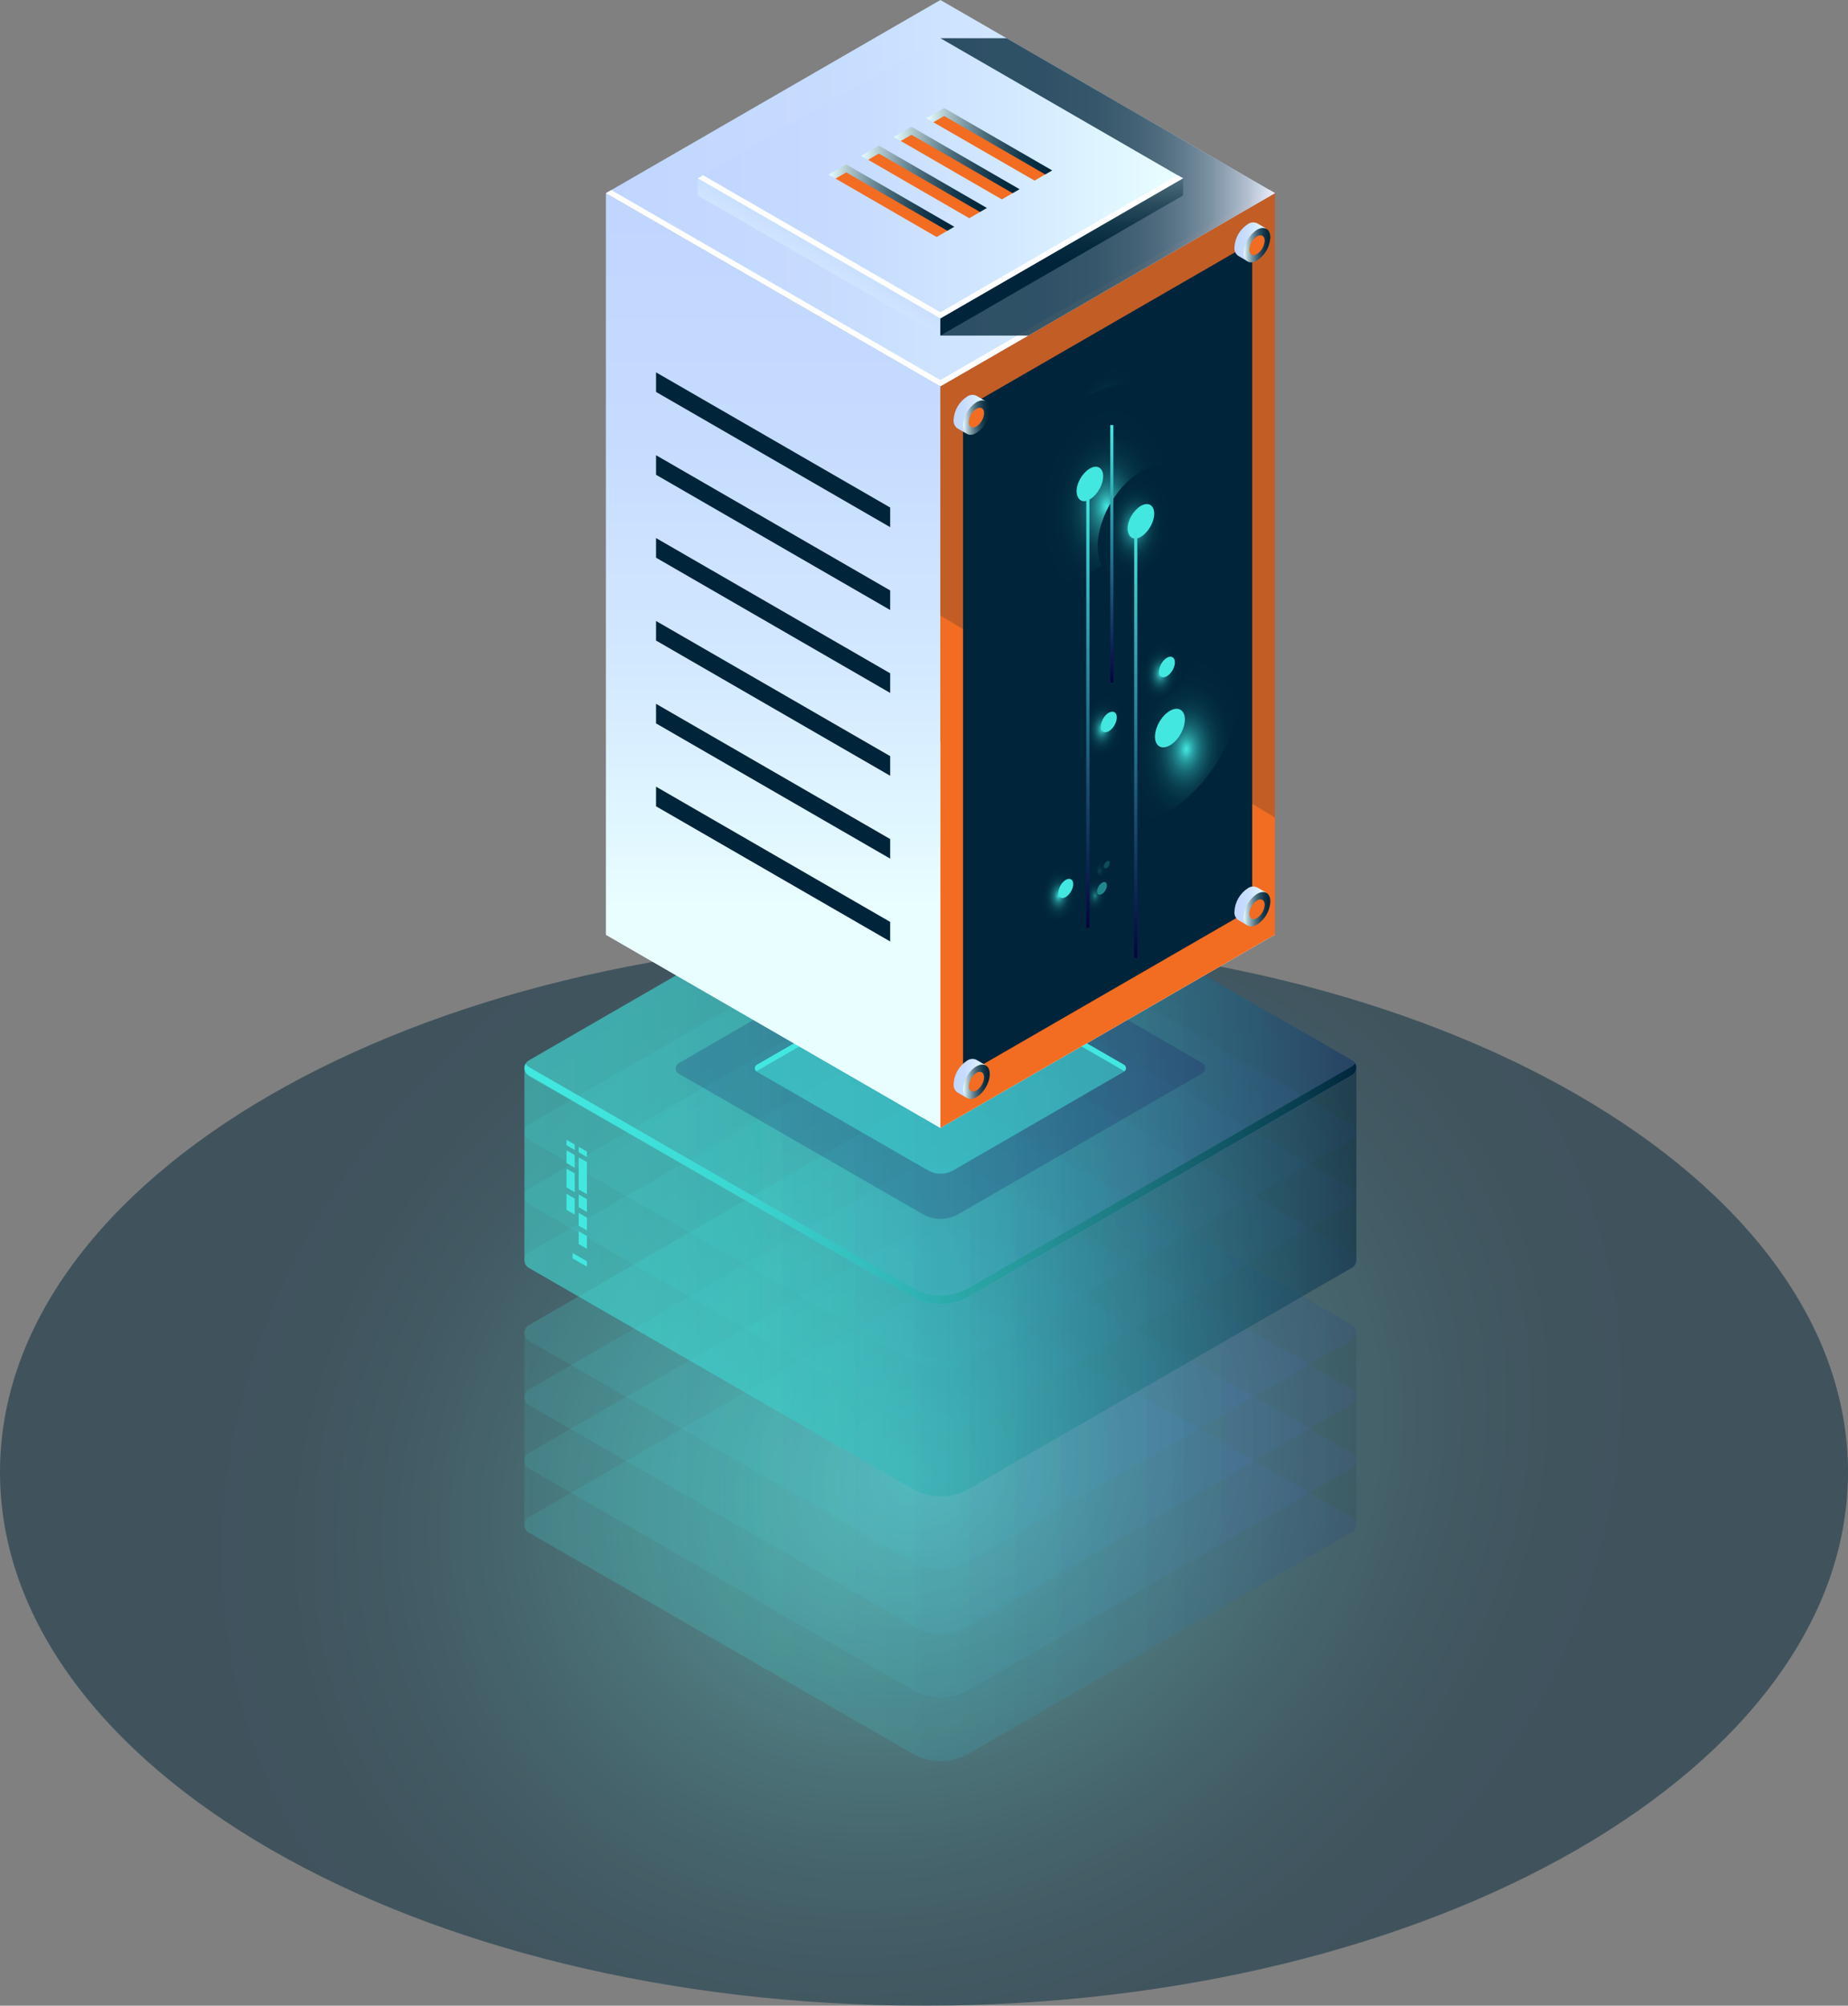 <svg xmlns="http://www.w3.org/2000/svg" width="588" height="638" viewBox="0 0 588 638" fill="none"><rect x="0" y="0" width="588" height="638" fill="#808080" stroke="none"/><g clip-path="url(#clip0_558_14662)"><path style="mix-blend-mode:lighten" opacity="0.5" d="M294 638C131.628 638 0 562.012 0 468.275C0 374.538 131.628 298.549 294 298.549C456.372 298.549 588 374.538 588 468.275C588 562.012 456.372 638 294 638Z" fill="url(#paint0_radial_558_14662)"></path><g opacity="0.11"><path d="M288.992 412.917C292.078 411.145 295.575 410.212 299.133 410.212C302.692 410.212 306.189 411.145 309.274 412.917L430.146 482.537C430.581 482.784 430.944 483.143 431.195 483.576C431.447 484.009 431.58 484.502 431.58 485.003C431.58 485.504 431.447 485.996 431.195 486.429C430.944 486.862 430.581 487.221 430.146 487.469L308.265 557.831C305.544 559.402 302.457 560.229 299.314 560.229C296.172 560.229 293.085 559.402 290.364 557.831L168.292 487.545C167.857 487.294 167.496 486.934 167.244 486.499C166.993 486.064 166.861 485.571 166.861 485.069C166.861 484.567 166.993 484.074 167.244 483.639C167.496 483.205 167.857 482.844 168.292 482.594L288.992 412.917Z" fill="url(#paint1_linear_558_14662)"></path></g><g opacity="0.11"><path d="M288.991 392.561C292.075 390.783 295.572 389.847 299.132 389.847C302.692 389.847 306.189 390.783 309.273 392.561L430.145 462.161C430.58 462.412 430.941 462.772 431.193 463.207C431.444 463.641 431.576 464.135 431.576 464.637C431.576 465.139 431.444 465.632 431.193 466.066C430.941 466.501 430.58 466.862 430.145 467.112L308.264 537.569C305.542 539.14 302.455 539.967 299.313 539.967C296.171 539.967 293.084 539.14 290.362 537.569L168.291 467.112C167.855 466.864 167.493 466.506 167.241 466.072C166.989 465.639 166.857 465.147 166.857 464.646C166.857 464.145 166.989 463.653 167.241 463.22C167.493 462.787 167.855 462.428 168.291 462.18L288.991 392.561Z" fill="url(#paint2_linear_558_14662)"></path></g><g opacity="0.11"><path d="M288.991 372.204C292.074 370.422 295.572 369.484 299.132 369.484C302.693 369.484 306.19 370.422 309.273 372.204L430.145 441.824C430.58 442.074 430.941 442.435 431.193 442.869C431.444 443.304 431.576 443.797 431.576 444.299C431.576 444.801 431.444 445.294 431.193 445.729C430.941 446.164 430.58 446.524 430.145 446.775L308.264 517.232C305.542 518.803 302.455 519.63 299.313 519.63C296.171 519.63 293.084 518.803 290.362 517.232L168.291 446.927C167.855 446.679 167.493 446.321 167.241 445.887C166.989 445.454 166.857 444.962 166.857 444.461C166.857 443.96 166.989 443.468 167.241 443.035C167.493 442.602 167.855 442.243 168.291 441.995L288.991 372.204Z" fill="url(#paint3_linear_558_14662)"></path></g><g opacity="0.11"><path d="M288.992 351.829C292.076 350.051 295.574 349.115 299.133 349.115C302.693 349.115 306.19 350.051 309.274 351.829L430.146 421.411C430.581 421.658 430.944 422.017 431.195 422.45C431.447 422.883 431.58 423.376 431.58 423.877C431.58 424.378 431.447 424.87 431.195 425.303C430.944 425.736 430.581 426.095 430.146 426.343L308.265 496.8C305.541 498.364 302.455 499.186 299.314 499.186C296.173 499.186 293.087 498.364 290.364 496.8L168.292 426.495C167.857 426.244 167.496 425.884 167.244 425.449C166.993 425.015 166.861 424.521 166.861 424.019C166.861 423.517 166.993 423.024 167.244 422.59C167.496 422.155 167.857 421.794 168.292 421.544L288.992 351.829Z" fill="url(#paint4_linear_558_14662)"></path></g><path opacity="0.11" d="M168.292 421.506L288.992 351.829C292.076 350.051 295.573 349.115 299.133 349.115C302.693 349.115 306.19 350.051 309.274 351.829L430.146 421.411C430.583 421.658 430.946 422.019 431.197 422.454C431.448 422.889 431.578 423.384 431.574 423.886V484.955C431.578 485.458 431.448 485.952 431.197 486.388C430.946 486.823 430.583 487.183 430.146 487.431L308.265 557.793C305.543 559.364 302.456 560.191 299.314 560.191C296.172 560.191 293.085 559.364 290.363 557.793L168.292 487.507C167.857 487.256 167.497 486.895 167.246 486.461C166.995 486.026 166.863 485.533 166.864 485.032V423.981C166.863 423.48 166.995 422.987 167.246 422.552C167.497 422.117 167.857 421.757 168.292 421.506Z" fill="url(#paint5_linear_558_14662)"></path><g opacity="0.11"><path d="M288.991 328.693C292.074 326.911 295.572 325.973 299.132 325.973C302.693 325.973 306.19 326.911 309.273 328.693L430.145 398.312C430.58 398.563 430.941 398.923 431.193 399.358C431.444 399.792 431.576 400.286 431.576 400.788C431.576 401.29 431.444 401.783 431.193 402.217C430.941 402.652 430.58 403.013 430.145 403.263L308.264 473.625C305.542 475.196 302.455 476.023 299.313 476.023C296.171 476.023 293.084 475.196 290.362 473.625L168.291 403.32C167.855 403.072 167.493 402.714 167.241 402.281C166.989 401.847 166.857 401.355 166.857 400.854C166.857 400.353 166.989 399.861 167.241 399.428C167.493 398.995 167.855 398.636 168.291 398.388L288.991 328.693Z" fill="url(#paint6_linear_558_14662)"></path></g><g opacity="0.11"><path d="M288.991 308.317C292.075 306.539 295.572 305.603 299.132 305.603C302.692 305.603 306.189 306.539 309.273 308.317L430.145 377.936C430.58 378.186 430.941 378.547 431.193 378.982C431.444 379.416 431.576 379.91 431.576 380.412C431.576 380.914 431.444 381.407 431.193 381.841C430.941 382.276 430.58 382.637 430.145 382.887L308.264 453.344C305.542 454.915 302.455 455.743 299.313 455.743C296.171 455.743 293.084 454.915 290.362 453.344L168.291 383.039C167.856 382.789 167.494 382.428 167.243 381.994C166.992 381.559 166.859 381.066 166.859 380.564C166.859 380.062 166.992 379.569 167.243 379.134C167.494 378.7 167.856 378.339 168.291 378.088L288.991 308.317Z" fill="url(#paint7_linear_558_14662)"></path></g><g opacity="0.11"><path d="M288.992 287.96C292.076 286.182 295.574 285.246 299.133 285.246C302.693 285.246 306.19 286.182 309.274 287.96L430.146 357.58C430.581 357.827 430.944 358.186 431.195 358.619C431.447 359.052 431.58 359.545 431.58 360.046C431.58 360.547 431.447 361.039 431.195 361.472C430.944 361.905 430.581 362.264 430.146 362.512L308.265 432.874C305.544 434.445 302.457 435.272 299.314 435.272C296.172 435.272 293.085 434.445 290.364 432.874L168.292 362.588C167.857 362.337 167.496 361.977 167.244 361.542C166.993 361.107 166.861 360.614 166.861 360.112C166.861 359.61 166.993 359.117 167.244 358.682C167.496 358.248 167.857 357.887 168.292 357.637L288.992 287.96Z" fill="url(#paint8_linear_558_14662)"></path></g><g opacity="0.11"><path d="M288.991 267.605C292.077 265.832 295.573 264.899 299.132 264.899C302.691 264.899 306.187 265.832 309.273 267.605L430.145 337.224C430.58 337.475 430.941 337.835 431.193 338.27C431.444 338.704 431.576 339.198 431.576 339.7C431.576 340.202 431.444 340.695 431.193 341.129C430.941 341.564 430.58 341.925 430.145 342.175L308.264 412.632C305.542 414.204 302.455 415.031 299.313 415.031C296.171 415.031 293.084 414.204 290.362 412.632L168.291 342.347C167.856 342.096 167.494 341.735 167.243 341.301C166.992 340.866 166.859 340.373 166.859 339.871C166.859 339.369 166.992 338.876 167.243 338.441C167.494 338.007 167.856 337.646 168.291 337.396L288.991 267.605Z" fill="url(#paint9_linear_558_14662)"></path></g><path opacity="0.5" d="M168.292 337.281L288.992 267.605C292.078 265.832 295.575 264.899 299.133 264.899C302.692 264.899 306.188 265.832 309.274 267.605L430.146 337.224C430.58 337.475 430.941 337.836 431.192 338.27C431.443 338.705 431.574 339.198 431.574 339.7V400.788C431.578 401.29 431.448 401.785 431.197 402.22C430.946 402.655 430.583 403.016 430.146 403.263L308.265 473.626C305.543 475.197 302.456 476.024 299.314 476.024C296.172 476.024 293.085 475.197 290.363 473.626L168.292 403.321C167.858 403.074 167.497 402.717 167.246 402.286C166.995 401.854 166.863 401.363 166.864 400.864V339.757C166.859 339.254 166.99 338.76 167.241 338.325C167.492 337.889 167.855 337.529 168.292 337.281Z" fill="url(#paint10_linear_558_14662)"></path><g opacity="0.11"><path d="M288.991 267.605C292.077 265.832 295.573 264.899 299.132 264.899C302.691 264.899 306.187 265.832 309.273 267.605L430.145 337.224C430.58 337.475 430.941 337.835 431.193 338.27C431.444 338.704 431.576 339.198 431.576 339.7C431.576 340.202 431.444 340.695 431.193 341.129C430.941 341.564 430.58 341.925 430.145 342.175L308.264 412.632C305.542 414.204 302.455 415.031 299.313 415.031C296.171 415.031 293.084 414.204 290.362 412.632L168.291 342.347C167.856 342.096 167.494 341.735 167.243 341.301C166.992 340.866 166.859 340.373 166.859 339.871C166.859 339.369 166.992 338.876 167.243 338.441C167.494 338.007 167.856 337.646 168.291 337.396L288.991 267.605Z" fill="url(#paint11_linear_558_14662)"></path></g><g opacity="0.2"><path d="M292.706 293.825C294.669 292.694 296.896 292.099 299.162 292.099C301.428 292.099 303.654 292.694 305.618 293.825L382.65 338.194C382.906 338.369 383.115 338.604 383.259 338.877C383.403 339.151 383.479 339.456 383.479 339.765C383.479 340.075 383.403 340.38 383.259 340.653C383.115 340.927 382.906 341.162 382.65 341.336L304.989 386.182C303.252 387.184 301.282 387.712 299.276 387.712C297.27 387.712 295.3 387.184 293.563 386.182L215.788 341.432C215.532 341.257 215.323 341.022 215.179 340.749C215.035 340.475 214.959 340.17 214.959 339.861C214.959 339.551 215.035 339.246 215.179 338.973C215.323 338.699 215.532 338.464 215.788 338.29L292.706 293.825Z" fill="#160A5B"></path></g><g opacity="0.5"><path d="M294.876 307.517C296.184 306.76 297.669 306.361 299.18 306.361C300.691 306.361 302.176 306.76 303.484 307.517L357.626 338.709C357.82 338.818 357.982 338.977 358.094 339.17C358.206 339.362 358.266 339.581 358.266 339.804C358.266 340.027 358.206 340.246 358.094 340.438C357.982 340.63 357.82 340.789 357.626 340.899L303.274 372.3C302.059 373.002 300.679 373.372 299.275 373.372C297.871 373.372 296.492 373.002 295.276 372.3L240.829 340.937C240.636 340.825 240.475 340.664 240.363 340.47C240.251 340.276 240.192 340.056 240.192 339.832C240.192 339.609 240.251 339.389 240.363 339.195C240.475 339.001 240.636 338.84 240.829 338.728L294.876 307.517Z" fill="#42E8E0"></path></g><path d="M357.625 340.651L303.483 309.459C302.174 308.706 300.69 308.309 299.179 308.309C297.669 308.309 296.185 308.706 294.875 309.459L240.81 340.67C240.81 340.67 240.81 340.67 240.676 340.784C240.514 340.658 240.385 340.495 240.301 340.308C240.217 340.121 240.18 339.916 240.193 339.711C240.206 339.506 240.269 339.308 240.377 339.133C240.484 338.958 240.633 338.813 240.81 338.709L294.875 307.498C296.183 306.741 297.668 306.342 299.179 306.342C300.691 306.342 302.175 306.741 303.483 307.498L357.625 338.69C357.802 338.794 357.95 338.939 358.058 339.114C358.165 339.289 358.228 339.487 358.242 339.692C358.255 339.897 358.218 340.102 358.133 340.289C358.049 340.476 357.92 340.639 357.758 340.765C357.758 340.765 357.682 340.689 357.625 340.651Z" fill="#42E8E0"></path><path d="M168.29 339.414L290.362 409.699C293.083 411.27 296.17 412.098 299.312 412.098C302.455 412.098 305.542 411.27 308.263 409.699L430.144 339.242C430.587 338.993 430.95 338.623 431.192 338.176C431.546 338.822 431.635 339.581 431.439 340.292C431.244 341.003 430.779 341.61 430.144 341.984L308.263 412.442C305.542 414.013 302.455 414.84 299.312 414.84C296.17 414.84 293.083 414.013 290.362 412.442L168.29 342.156C167.659 341.778 167.197 341.172 166.998 340.464C166.8 339.755 166.881 338.998 167.224 338.347C167.477 338.792 167.846 339.16 168.29 339.414Z" fill="url(#paint12_linear_558_14662)"></path><path d="M184.135 366.549L186.744 368.053V366.32L184.135 364.797V366.549Z" fill="#42E8E0"></path><path d="M184.135 378.355L186.744 379.879V369.653L184.135 368.148V378.355Z" fill="#42E8E0"></path><path d="M184.135 384.011L186.744 385.515V381.459L184.135 379.955V384.011Z" fill="#42E8E0"></path><path d="M184.135 389.876L186.744 391.38V387.324L184.135 385.801V389.876Z" fill="#42E8E0"></path><path d="M180.25 369.957L182.859 371.462V367.406L180.25 365.901V369.957Z" fill="#42E8E0"></path><path d="M180.25 377.708L182.859 379.213V373.252L180.25 371.748V377.708Z" fill="#42E8E0"></path><path d="M180.25 384.849L182.859 386.353V381.249L180.25 379.745V384.849Z" fill="#42E8E0"></path><path d="M184.135 395.722L186.744 397.226V393.17L184.135 391.666V395.722Z" fill="#42E8E0"></path><path d="M180.25 364.302L182.859 365.807V364.074L180.25 362.569V364.302Z" fill="#42E8E0"></path><path d="M182.193 400.292L186.744 402.901V401.206L182.193 398.578V400.292Z" fill="#42E8E0"></path><path d="M299.218 122.9L405.654 61.45L299.218 0L192.781 61.45L299.218 122.9Z" fill="url(#paint13_linear_558_14662)"></path><path d="M299.218 358.78L405.654 297.311L299.218 235.88L192.781 297.33L299.218 358.78Z" fill="white"></path><path d="M192.782 61.45V297.33L299.219 358.78V122.9L192.782 61.45Z" fill="url(#paint14_linear_558_14662)"></path><path d="M405.654 61.45V297.311L299.218 358.78V122.9L405.654 61.45Z" fill="#F26C21"></path><path d="M398.438 77.103V289.104L306.417 342.232V130.213L398.438 77.103Z" fill="#00253A"></path><path d="M208.74 118.444V124.671L283.24 167.688V161.442L208.74 118.444Z" fill="#00253A"></path><path d="M208.74 144.799V151.026L283.24 194.043V187.816L208.74 144.799Z" fill="#00253A"></path><path d="M208.74 171.154V177.4L283.24 220.417V214.171L208.74 171.154Z" fill="#00253A"></path><path d="M208.74 197.528V203.755L283.24 246.772V240.526L208.74 197.528Z" fill="#00253A"></path><path d="M208.74 223.883V230.11L283.24 273.127V266.9L208.74 223.883Z" fill="#00253A"></path><path d="M208.74 250.237V256.483L283.24 299.481V293.254L208.74 250.237Z" fill="#00253A"></path><path d="M299.218 120.9L403.921 60.44L405.654 61.45L299.218 122.9L192.781 61.45L194.514 60.459L299.218 120.9Z" fill="white"></path><path opacity="0.78" d="M299.218 106.753H327.193L405.654 61.45L320.261 12.149H299.218V106.753Z" fill="url(#paint15_linear_558_14662)"></path><path d="M299.218 101.325L376.441 56.747L299.218 12.149L221.995 56.747L299.218 101.325Z" fill="url(#paint16_linear_558_14662)"></path><path d="M299.218 99.326L374.708 55.737L376.441 56.747L299.218 101.325L221.995 56.747L223.709 55.737L299.218 99.326Z" fill="white"></path><path d="M221.996 56.747V62.174L299.219 106.753V101.326L221.996 56.747Z" fill="url(#paint17_linear_558_14662)"></path><path d="M376.441 56.747V62.155L299.218 106.753V101.326L376.441 56.747Z" fill="url(#paint18_linear_558_14662)"></path><path d="M329.173 57.451L332.582 55.471L332.315 53.871L300.569 35.419L296.17 37.514L296.989 38.885L329.173 57.451Z" fill="#F26C21"></path><path d="M300.419 36.905L296.991 38.885L294.782 37.609L300.419 34.372L334.793 54.214L332.584 55.49L300.419 36.905Z" fill="url(#paint19_linear_558_14662)"></path><path d="M318.775 63.43L322.203 61.45L321.917 59.85L290.19 41.379L285.791 43.493L286.61 44.845L318.775 63.43Z" fill="#F26C21"></path><path d="M290.021 42.884L286.612 44.845L284.403 43.588L290.021 40.332L324.414 60.193L322.205 61.45L290.021 42.884Z" fill="url(#paint20_linear_558_14662)"></path><path d="M308.396 69.41L311.824 67.429L311.539 65.83L279.811 47.358L275.412 49.472L276.231 50.824L308.396 69.41Z" fill="#F26C21"></path><path d="M279.641 48.863L276.232 50.825L274.023 49.549L279.641 46.312L314.016 66.154L311.826 67.43L279.641 48.863Z" fill="url(#paint21_linear_558_14662)"></path><path d="M298.017 75.389L301.445 73.409L301.16 71.809L269.432 53.338L265.033 55.433L265.852 56.804L298.017 75.389Z" fill="#F26C21"></path><path d="M269.262 54.843L265.854 56.804L263.644 55.528L269.262 52.291L303.637 72.133L301.447 73.409L269.262 54.843Z" fill="url(#paint22_linear_558_14662)"></path><g opacity="0.2"><path d="M405.654 260.044L299.218 195.776V122.9L405.654 61.45V260.044Z" fill="#00253A"></path></g><path d="M303.426 133.507C303.507 132.037 303.933 130.607 304.671 129.333C305.409 128.059 306.438 126.977 307.673 126.176C308.101 125.86 308.608 125.666 309.138 125.616C309.668 125.565 310.202 125.66 310.682 125.89L313.672 127.642H311.767C311.797 127.946 311.797 128.252 311.767 128.556C311.689 130.025 311.265 131.454 310.531 132.728C309.796 134.002 308.771 135.084 307.54 135.888C307.251 136.059 306.944 136.2 306.626 136.307L307.483 137.925L304.55 136.211C304.146 135.895 303.831 135.48 303.634 135.006C303.438 134.533 303.366 134.017 303.426 133.507Z" fill="url(#paint23_linear_558_14662)"></path><path d="M306.455 135.278C306.455 137.982 308.36 139.087 310.683 137.716C311.918 136.914 312.946 135.833 313.684 134.559C314.422 133.285 314.849 131.855 314.93 130.384C314.93 127.68 313.025 126.576 310.683 127.947C309.45 128.749 308.425 129.832 307.69 131.106C306.955 132.38 306.532 133.81 306.455 135.278Z" fill="url(#paint24_linear_558_14662)"></path><path d="M308.244 134.23C308.244 135.792 309.349 136.42 310.682 135.639C311.39 135.179 311.98 134.558 312.404 133.827C312.828 133.096 313.073 132.275 313.119 131.431C313.119 129.87 312.034 129.241 310.682 130.022C309.974 130.483 309.384 131.104 308.961 131.835C308.538 132.566 308.292 133.387 308.244 134.23Z" fill="#F26C21"></path><path d="M392.782 78.646C392.859 77.177 393.282 75.748 394.017 74.474C394.751 73.199 395.777 72.117 397.009 71.315C397.438 70.998 397.944 70.805 398.474 70.754C399.004 70.704 399.538 70.799 400.018 71.029L403.027 72.781H401.123C401.153 73.085 401.153 73.391 401.123 73.695C401.042 75.165 400.616 76.595 399.878 77.869C399.14 79.143 398.111 80.225 396.876 81.026C396.596 81.201 396.295 81.341 395.981 81.445L396.838 83.064L393.905 81.331C393.502 81.019 393.186 80.607 392.99 80.137C392.793 79.666 392.721 79.153 392.782 78.646Z" fill="url(#paint25_linear_558_14662)"></path><path d="M395.713 80.436C395.713 83.121 397.617 84.244 399.96 82.873C401.192 82.071 402.218 80.988 402.953 79.714C403.687 78.44 404.11 77.01 404.188 75.542C404.187 72.838 402.283 71.733 399.96 73.085C398.724 73.891 397.696 74.976 396.958 76.253C396.22 77.53 395.794 78.963 395.713 80.436Z" fill="url(#paint26_linear_558_14662)"></path><path d="M397.523 79.388C397.523 80.95 398.609 81.578 399.961 80.797C400.669 80.332 401.258 79.707 401.682 78.973C402.105 78.239 402.35 77.416 402.398 76.57C402.398 75.027 401.294 74.399 399.961 75.18C399.251 75.639 398.66 76.259 398.236 76.991C397.813 77.722 397.568 78.544 397.523 79.388Z" fill="#F26C21"></path><path d="M303.426 344.746C303.507 343.276 303.933 341.845 304.671 340.571C305.409 339.297 306.438 338.216 307.673 337.414C308.101 337.098 308.608 336.904 309.138 336.854C309.668 336.804 310.202 336.899 310.682 337.129L313.672 338.88H311.767C311.797 339.184 311.797 339.491 311.767 339.795C311.679 341.263 311.251 342.691 310.517 343.966C309.783 345.242 308.764 346.33 307.54 347.145C307.246 347.303 306.941 347.437 306.626 347.545L307.483 349.163L304.55 347.45C304.148 347.132 303.833 346.717 303.637 346.244C303.44 345.77 303.368 345.255 303.426 344.746Z" fill="url(#paint27_linear_558_14662)"></path><path d="M307.698 349.267C306.04 348.31 306.035 345.216 307.686 342.356C309.338 339.496 312.02 337.954 313.678 338.911C315.336 339.868 315.341 342.962 313.69 345.822C312.039 348.682 309.356 350.224 307.698 349.267Z" fill="url(#paint28_linear_558_14662)"></path><path d="M308.244 345.47C308.244 347.031 309.349 347.659 310.682 346.879C311.39 346.418 311.98 345.797 312.404 345.066C312.828 344.335 313.073 343.514 313.119 342.67C313.119 341.109 312.034 340.48 310.682 341.261C309.976 341.725 309.388 342.346 308.965 343.077C308.542 343.808 308.295 344.627 308.244 345.47Z" fill="#F26C21"></path><path d="M392.782 289.903C392.859 288.434 393.282 287.004 394.017 285.73C394.751 284.456 395.777 283.374 397.009 282.571C397.438 282.255 397.944 282.061 398.474 282.011C399.004 281.961 399.538 282.056 400.018 282.286L403.027 284.038H401.123C401.153 284.342 401.153 284.648 401.123 284.952C401.044 286.422 400.618 287.853 399.88 289.127C399.142 290.401 398.112 291.483 396.876 292.283C396.595 292.458 396.295 292.598 395.981 292.702L396.838 294.321L393.905 292.607C393.499 292.293 393.182 291.878 392.985 291.404C392.787 290.93 392.718 290.412 392.782 289.903Z" fill="url(#paint29_linear_558_14662)"></path><path d="M395.713 291.674C395.713 294.378 397.618 295.482 399.96 294.111C401.196 293.311 402.226 292.23 402.964 290.955C403.702 289.681 404.128 288.25 404.207 286.78C404.207 284.076 402.303 282.972 399.979 284.343C398.741 285.142 397.708 286.223 396.967 287.497C396.226 288.771 395.796 290.202 395.713 291.674Z" fill="url(#paint30_linear_558_14662)"></path><path d="M397.523 290.627C397.523 292.188 398.609 292.817 399.961 292.036C400.667 291.572 401.254 290.951 401.677 290.22C402.101 289.489 402.347 288.67 402.398 287.827C402.398 286.266 401.294 285.638 399.961 286.418C399.251 286.877 398.66 287.498 398.236 288.23C397.813 288.961 397.568 289.783 397.523 290.627Z" fill="#F26C21"></path><path style="mix-blend-mode:lighten" d="M342.601 130.994C346.409 121.206 354.865 113.855 361.416 114.427C367.967 114.998 370.176 123.529 366.348 133.317C362.52 143.105 354.084 150.455 347.533 149.865C340.982 149.275 338.773 140.782 342.601 130.994Z" fill="url(#paint31_radial_558_14662)"></path><path style="mix-blend-mode:lighten" d="M350.885 131.793C352.065 128.765 354.693 126.48 356.598 126.67C358.502 126.861 359.321 129.489 358.121 132.516C356.922 135.544 354.313 137.829 352.408 137.62C350.504 137.41 349.628 134.82 350.885 131.793Z" fill="url(#paint32_radial_558_14662)"></path><path style="mix-blend-mode:lighten" d="M329.434 183.994C319.852 178.462 319.847 160.533 329.423 143.947C339 127.362 354.531 118.401 364.113 123.933C373.695 129.465 373.7 147.394 364.123 163.98C354.547 180.565 339.016 189.526 329.434 183.994Z" fill="url(#paint33_radial_558_14662)"></path><path style="mix-blend-mode:lighten" d="M343.095 153.597C344.276 150.569 346.904 148.265 348.904 148.474C350.903 148.684 351.627 151.273 350.427 154.301C349.227 157.329 346.618 159.614 344.714 159.424C342.81 159.233 341.895 156.605 343.095 153.597Z" fill="url(#paint34_radial_558_14662)"></path><path style="mix-blend-mode:lighten" d="M351.131 164.679C354.94 154.891 363.377 147.541 369.947 148.112C376.517 148.683 378.707 157.215 374.879 166.983C371.051 176.752 362.615 184.122 356.064 183.55C349.513 182.979 347.304 174.448 351.131 164.679Z" fill="url(#paint35_radial_558_14662)"></path><path style="mix-blend-mode:lighten" d="M359.321 165.479C360.52 162.452 363.129 160.148 365.148 160.357C367.167 160.566 367.852 163.156 366.672 166.184C365.491 169.212 362.863 171.516 360.958 171.306C359.054 171.097 358.14 168.507 359.321 165.479Z" fill="url(#paint36_radial_558_14662)"></path><path style="mix-blend-mode:lighten" d="M356.251 259.303C347.415 254.202 347.415 237.663 356.25 222.362C365.085 207.061 379.409 198.792 388.245 203.892C397.08 208.993 397.08 225.532 388.245 240.833C379.41 256.135 365.086 264.404 356.251 259.303Z" fill="url(#paint37_radial_558_14662)"></path><path style="mix-blend-mode:lighten" d="M368.888 237.419C367.03 236.347 367.028 232.871 368.884 229.655C370.741 226.44 373.752 224.704 375.61 225.776C377.468 226.849 377.47 230.325 375.613 233.54C373.757 236.755 370.746 238.492 368.888 237.419Z" fill="url(#paint38_radial_558_14662)"></path><path style="mix-blend-mode:lighten" d="M332.507 281.944C334.64 276.497 339.325 272.422 342.982 272.727C346.638 273.032 347.857 277.792 345.724 283.219C343.591 288.647 338.906 292.741 335.25 292.436C331.593 292.131 330.375 287.39 332.507 281.944Z" fill="url(#paint39_radial_558_14662)"></path><path style="mix-blend-mode:lighten" d="M337.078 282.4C337.726 280.724 339.192 279.449 340.316 279.563C341.439 279.677 341.82 281.124 341.154 282.8C340.487 284.476 339.059 285.752 337.916 285.656C336.774 285.561 336.412 284.076 337.078 282.4Z" fill="url(#paint40_radial_558_14662)"></path><g opacity="0.2"><path style="mix-blend-mode:lighten" d="M349.476 274.783C350.352 272.593 352.237 270.975 353.704 270.975C355.17 270.975 355.608 273.012 354.808 275.202C354.008 277.392 352.066 279.01 350.599 279.01C349.133 279.01 348.619 276.992 349.476 274.783Z" fill="url(#paint41_radial_558_14662)"></path><path style="mix-blend-mode:lighten" d="M351.323 274.974C351.59 274.307 352.18 273.793 352.637 273.831C353.094 273.869 353.247 274.459 352.98 275.145C352.714 275.831 352.123 276.326 351.666 276.288C351.209 276.249 351.057 275.659 351.323 274.974Z" fill="url(#paint42_radial_558_14662)"></path></g><path style="mix-blend-mode:lighten" d="M345.724 228.967C348.009 223.14 353.036 218.722 356.94 219.103C360.844 219.484 362.158 224.511 359.873 230.357C357.588 236.203 352.579 240.602 348.656 240.221C344.733 239.84 343.438 234.794 345.724 228.967Z" fill="url(#paint43_radial_558_14662)"></path><path style="mix-blend-mode:lighten" d="M350.617 229.443C351.321 227.538 352.864 226.282 354.083 226.396C355.301 226.51 355.701 228.072 354.997 229.881C354.292 231.69 352.731 233.042 351.531 232.927C350.331 232.813 349.912 231.252 350.617 229.443Z" fill="url(#paint44_radial_558_14662)"></path><path style="mix-blend-mode:lighten" d="M364.215 211.543C366.501 205.716 371.528 201.298 375.432 201.679C379.336 202.06 380.669 207.087 378.384 212.914C376.099 218.741 371.071 223.178 367.167 222.797C363.263 222.416 361.93 217.37 364.215 211.543Z" fill="url(#paint45_radial_558_14662)"></path><path style="mix-blend-mode:lighten" d="M369.109 211.943C369.814 210.134 371.375 208.763 372.575 208.897C373.775 209.03 374.194 210.572 373.489 212.362C372.785 214.152 371.223 215.542 370.023 215.428C368.823 215.314 368.404 213.848 369.109 211.943Z" fill="url(#paint46_radial_558_14662)"></path><g opacity="0.5"><path style="mix-blend-mode:lighten" d="M346.304 282.185C347.694 278.605 350.779 275.901 353.178 276.13C355.578 276.358 356.378 279.462 354.969 283.023C353.559 286.584 350.493 289.307 348.094 289.079C345.694 288.85 344.894 285.765 346.304 282.185Z" fill="url(#paint47_radial_558_14662)"></path><path style="mix-blend-mode:lighten" d="M349.294 282.471C349.732 281.366 350.684 280.566 351.427 280.566C352.169 280.566 352.417 281.595 351.979 282.699C351.541 283.804 350.589 284.603 349.846 284.603C349.103 284.603 348.855 283.575 349.294 282.471Z" fill="url(#paint48_radial_558_14662)"></path></g><path d="M346.143 158.053L346.143 295.159" stroke="url(#paint49_linear_558_14662)"></path><path d="M361.377 167.574L361.377 304.68" stroke="url(#paint50_linear_558_14662)"></path><path d="M353.76 135.202L353.76 217.085" stroke="url(#paint51_linear_558_14662)"></path></g><defs><radialGradient id="paint0_radial_558_14662" cx="0" cy="0" r="1" gradientUnits="userSpaceOnUse" gradientTransform="translate(293.284 468.265) rotate(150.115) scale(240.871 208.114)"><stop stop-color="#42E7DF"></stop><stop offset="0.14" stop-color="#30B4B4"></stop><stop offset="0.28" stop-color="#22898F"></stop><stop offset="0.43" stop-color="#166570"></stop><stop offset="0.57" stop-color="#0C4958"></stop><stop offset="0.71" stop-color="#053547"></stop><stop offset="0.85" stop-color="#01293D"></stop><stop offset="1" stop-color="#00253A"></stop></radialGradient><linearGradient id="paint1_linear_558_14662" x1="431.574" y1="485.222" x2="166.864" y2="485.222" gradientUnits="userSpaceOnUse"><stop stop-color="#5761D7"></stop><stop offset="0.07" stop-color="#5472D8"></stop><stop offset="0.28" stop-color="#4E9CDB"></stop><stop offset="0.48" stop-color="#49BDDD"></stop><stop offset="0.67" stop-color="#45D5DF"></stop><stop offset="0.85" stop-color="#43E3E0"></stop><stop offset="1" stop-color="#42E8E0"></stop></linearGradient><linearGradient id="paint2_linear_558_14662" x1="431.573" y1="464.846" x2="166.863" y2="464.846" gradientUnits="userSpaceOnUse"><stop stop-color="#5761D7"></stop><stop offset="0.07" stop-color="#5472D8"></stop><stop offset="0.28" stop-color="#4E9CDB"></stop><stop offset="0.48" stop-color="#49BDDD"></stop><stop offset="0.67" stop-color="#45D5DF"></stop><stop offset="0.85" stop-color="#43E3E0"></stop><stop offset="1" stop-color="#42E8E0"></stop></linearGradient><linearGradient id="paint3_linear_558_14662" x1="431.573" y1="444.49" x2="166.863" y2="444.49" gradientUnits="userSpaceOnUse"><stop stop-color="#5761D7"></stop><stop offset="0.07" stop-color="#5472D8"></stop><stop offset="0.28" stop-color="#4E9CDB"></stop><stop offset="0.48" stop-color="#49BDDD"></stop><stop offset="0.67" stop-color="#45D5DF"></stop><stop offset="0.85" stop-color="#43E3E0"></stop><stop offset="1" stop-color="#42E8E0"></stop></linearGradient><linearGradient id="paint4_linear_558_14662" x1="431.574" y1="424.134" x2="166.864" y2="424.134" gradientUnits="userSpaceOnUse"><stop stop-color="#5761D7"></stop><stop offset="0.07" stop-color="#5472D8"></stop><stop offset="0.28" stop-color="#4E9CDB"></stop><stop offset="0.48" stop-color="#49BDDD"></stop><stop offset="0.67" stop-color="#45D5DF"></stop><stop offset="0.85" stop-color="#43E3E0"></stop><stop offset="1" stop-color="#42E8E0"></stop></linearGradient><linearGradient id="paint5_linear_558_14662" x1="431.574" y1="454.678" x2="166.864" y2="454.678" gradientUnits="userSpaceOnUse"><stop stop-color="#00253A"></stop><stop offset="0.07" stop-color="#083E4F"></stop><stop offset="0.25" stop-color="#1A717B"></stop><stop offset="0.42" stop-color="#289C9F"></stop><stop offset="0.58" stop-color="#33BDBB"></stop><stop offset="0.73" stop-color="#3BD5D0"></stop><stop offset="0.88" stop-color="#40E3DC"></stop><stop offset="1" stop-color="#42E8E0"></stop></linearGradient><linearGradient id="paint6_linear_558_14662" x1="431.573" y1="400.978" x2="166.863" y2="400.978" gradientUnits="userSpaceOnUse"><stop stop-color="#5761D7"></stop><stop offset="0.07" stop-color="#5472D8"></stop><stop offset="0.28" stop-color="#4E9CDB"></stop><stop offset="0.48" stop-color="#49BDDD"></stop><stop offset="0.67" stop-color="#45D5DF"></stop><stop offset="0.85" stop-color="#43E3E0"></stop><stop offset="1" stop-color="#42E8E0"></stop></linearGradient><linearGradient id="paint7_linear_558_14662" x1="431.573" y1="380.621" x2="166.863" y2="380.621" gradientUnits="userSpaceOnUse"><stop stop-color="#5761D7"></stop><stop offset="0.07" stop-color="#5472D8"></stop><stop offset="0.28" stop-color="#4E9CDB"></stop><stop offset="0.48" stop-color="#49BDDD"></stop><stop offset="0.67" stop-color="#45D5DF"></stop><stop offset="0.85" stop-color="#43E3E0"></stop><stop offset="1" stop-color="#42E8E0"></stop></linearGradient><linearGradient id="paint8_linear_558_14662" x1="431.574" y1="360.265" x2="166.864" y2="360.265" gradientUnits="userSpaceOnUse"><stop stop-color="#5761D7"></stop><stop offset="0.07" stop-color="#5472D8"></stop><stop offset="0.28" stop-color="#4E9CDB"></stop><stop offset="0.48" stop-color="#49BDDD"></stop><stop offset="0.67" stop-color="#45D5DF"></stop><stop offset="0.85" stop-color="#43E3E0"></stop><stop offset="1" stop-color="#42E8E0"></stop></linearGradient><linearGradient id="paint9_linear_558_14662" x1="431.573" y1="339.909" x2="166.863" y2="339.909" gradientUnits="userSpaceOnUse"><stop stop-color="#5761D7"></stop><stop offset="0.07" stop-color="#5472D8"></stop><stop offset="0.28" stop-color="#4E9CDB"></stop><stop offset="0.48" stop-color="#49BDDD"></stop><stop offset="0.67" stop-color="#45D5DF"></stop><stop offset="0.85" stop-color="#43E3E0"></stop><stop offset="1" stop-color="#42E8E0"></stop></linearGradient><linearGradient id="paint10_linear_558_14662" x1="431.574" y1="370.434" x2="166.864" y2="370.434" gradientUnits="userSpaceOnUse"><stop stop-color="#00253A"></stop><stop offset="0.07" stop-color="#083E4F"></stop><stop offset="0.25" stop-color="#1A717B"></stop><stop offset="0.42" stop-color="#289C9F"></stop><stop offset="0.58" stop-color="#33BDBB"></stop><stop offset="0.73" stop-color="#3BD5D0"></stop><stop offset="0.88" stop-color="#40E3DC"></stop><stop offset="1" stop-color="#42E8E0"></stop></linearGradient><linearGradient id="paint11_linear_558_14662" x1="431.573" y1="339.909" x2="166.863" y2="339.909" gradientUnits="userSpaceOnUse"><stop stop-color="#5761D7"></stop><stop offset="0.07" stop-color="#5472D8"></stop><stop offset="0.28" stop-color="#4E9CDB"></stop><stop offset="0.48" stop-color="#49BDDD"></stop><stop offset="0.67" stop-color="#45D5DF"></stop><stop offset="0.85" stop-color="#43E3E0"></stop><stop offset="1" stop-color="#42E8E0"></stop></linearGradient><linearGradient id="paint12_linear_558_14662" x1="431.572" y1="376.604" x2="166.862" y2="376.604" gradientUnits="userSpaceOnUse"><stop stop-color="#00253A"></stop><stop offset="0.07" stop-color="#083E4F"></stop><stop offset="0.25" stop-color="#1A717B"></stop><stop offset="0.42" stop-color="#289C9F"></stop><stop offset="0.58" stop-color="#33BDBB"></stop><stop offset="0.73" stop-color="#3BD5D0"></stop><stop offset="0.88" stop-color="#40E3DC"></stop><stop offset="1" stop-color="#42E8E0"></stop></linearGradient><linearGradient id="paint13_linear_558_14662" x1="405.654" y1="61.45" x2="192.781" y2="61.45" gradientUnits="userSpaceOnUse"><stop stop-color="#E9FFFF"></stop><stop offset="0.35" stop-color="#D3E9FF"></stop><stop offset="0.7" stop-color="#C5DBFF"></stop><stop offset="1" stop-color="#C0D6FF"></stop></linearGradient><linearGradient id="paint14_linear_558_14662" x1="245.991" y1="292.36" x2="245.991" y2="67.753" gradientUnits="userSpaceOnUse"><stop stop-color="#E9FFFF"></stop><stop offset="0.35" stop-color="#D3E9FF"></stop><stop offset="0.7" stop-color="#C5DBFF"></stop><stop offset="1" stop-color="#C0D6FF"></stop></linearGradient><linearGradient id="paint15_linear_558_14662" x1="405.654" y1="59.451" x2="299.218" y2="59.451" gradientUnits="userSpaceOnUse"><stop stop-color="#E9E9FD"></stop><stop offset="0.03" stop-color="#D0D4E8"></stop><stop offset="0.08" stop-color="#A5B0C4"></stop><stop offset="0.14" stop-color="#7D8EA3"></stop><stop offset="0.2" stop-color="#5B7286"></stop><stop offset="0.27" stop-color="#3F5A6F"></stop><stop offset="0.34" stop-color="#28465B"></stop><stop offset="0.43" stop-color="#16374C"></stop><stop offset="0.53" stop-color="#092D42"></stop><stop offset="0.67" stop-color="#02273C"></stop><stop offset="1" stop-color="#00253A"></stop></linearGradient><linearGradient id="paint16_linear_558_14662" x1="376.441" y1="56.747" x2="221.995" y2="56.747" gradientUnits="userSpaceOnUse"><stop stop-color="#E9FFFF"></stop><stop offset="0.35" stop-color="#D3E9FF"></stop><stop offset="0.7" stop-color="#C5DBFF"></stop><stop offset="1" stop-color="#C0D6FF"></stop></linearGradient><linearGradient id="paint17_linear_558_14662" x1="250.638" y1="99.155" x2="269.413" y2="66.362" gradientUnits="userSpaceOnUse"><stop stop-color="#E9FFFF"></stop><stop offset="0.35" stop-color="#D3E9FF"></stop><stop offset="0.7" stop-color="#C5DBFF"></stop><stop offset="1" stop-color="#C0D6FF"></stop></linearGradient><linearGradient id="paint18_linear_558_14662" x1="337.839" y1="83.597" x2="337.839" y2="33.591" gradientUnits="userSpaceOnUse"><stop stop-color="#00253A"></stop><stop offset="0.11" stop-color="#052A3E"></stop><stop offset="0.24" stop-color="#13374A"></stop><stop offset="0.38" stop-color="#2B4D5E"></stop><stop offset="0.53" stop-color="#4C6C7A"></stop><stop offset="0.68" stop-color="#77949F"></stop><stop offset="0.84" stop-color="#ABC5CB"></stop><stop offset="1" stop-color="#E9FFFF"></stop></linearGradient><linearGradient id="paint19_linear_558_14662" x1="334.793" y1="44.922" x2="294.801" y2="44.922" gradientUnits="userSpaceOnUse"><stop stop-color="#00253A"></stop><stop offset="0.11" stop-color="#052A3E"></stop><stop offset="0.24" stop-color="#13374A"></stop><stop offset="0.38" stop-color="#2B4D5E"></stop><stop offset="0.53" stop-color="#4C6C7A"></stop><stop offset="0.68" stop-color="#77949F"></stop><stop offset="0.84" stop-color="#ABC5CB"></stop><stop offset="1" stop-color="#E9FFFF"></stop></linearGradient><linearGradient id="paint20_linear_558_14662" x1="324.414" y1="50.901" x2="284.403" y2="50.901" gradientUnits="userSpaceOnUse"><stop stop-color="#00253A"></stop><stop offset="0.11" stop-color="#052A3E"></stop><stop offset="0.24" stop-color="#13374A"></stop><stop offset="0.38" stop-color="#2B4D5E"></stop><stop offset="0.53" stop-color="#4C6C7A"></stop><stop offset="0.68" stop-color="#77949F"></stop><stop offset="0.84" stop-color="#ABC5CB"></stop><stop offset="1" stop-color="#E9FFFF"></stop></linearGradient><linearGradient id="paint21_linear_558_14662" x1="314.016" y1="56.88" x2="274.023" y2="56.88" gradientUnits="userSpaceOnUse"><stop stop-color="#00253A"></stop><stop offset="0.11" stop-color="#052A3E"></stop><stop offset="0.24" stop-color="#13374A"></stop><stop offset="0.38" stop-color="#2B4D5E"></stop><stop offset="0.53" stop-color="#4C6C7A"></stop><stop offset="0.68" stop-color="#77949F"></stop><stop offset="0.84" stop-color="#ABC5CB"></stop><stop offset="1" stop-color="#E9FFFF"></stop></linearGradient><linearGradient id="paint22_linear_558_14662" x1="303.637" y1="62.841" x2="263.644" y2="62.841" gradientUnits="userSpaceOnUse"><stop stop-color="#00253A"></stop><stop offset="0.11" stop-color="#052A3E"></stop><stop offset="0.24" stop-color="#13374A"></stop><stop offset="0.38" stop-color="#2B4D5E"></stop><stop offset="0.53" stop-color="#4C6C7A"></stop><stop offset="0.68" stop-color="#77949F"></stop><stop offset="0.84" stop-color="#ABC5CB"></stop><stop offset="1" stop-color="#E9FFFF"></stop></linearGradient><linearGradient id="paint23_linear_558_14662" x1="313.672" y1="131.793" x2="303.426" y2="131.793" gradientUnits="userSpaceOnUse"><stop stop-color="#E9FFFF"></stop><stop offset="0.35" stop-color="#D3E9FF"></stop><stop offset="0.7" stop-color="#C5DBFF"></stop><stop offset="1" stop-color="#C0D6FF"></stop></linearGradient><linearGradient id="paint24_linear_558_14662" x1="314.93" y1="132.822" x2="306.455" y2="132.822" gradientUnits="userSpaceOnUse"><stop stop-color="#00253A"></stop><stop offset="0.11" stop-color="#052A3E"></stop><stop offset="0.24" stop-color="#13374A"></stop><stop offset="0.38" stop-color="#2B4D5E"></stop><stop offset="0.53" stop-color="#4C6C7A"></stop><stop offset="0.68" stop-color="#77949F"></stop><stop offset="0.84" stop-color="#ABC5CB"></stop><stop offset="1" stop-color="#E9FFFF"></stop></linearGradient><linearGradient id="paint25_linear_558_14662" x1="402.951" y1="76.932" x2="392.706" y2="76.932" gradientUnits="userSpaceOnUse"><stop stop-color="#E9FFFF"></stop><stop offset="0.35" stop-color="#D3E9FF"></stop><stop offset="0.7" stop-color="#C5DBFF"></stop><stop offset="1" stop-color="#C0D6FF"></stop></linearGradient><linearGradient id="paint26_linear_558_14662" x1="404.187" y1="77.979" x2="395.713" y2="77.979" gradientUnits="userSpaceOnUse"><stop stop-color="#00253A"></stop><stop offset="0.11" stop-color="#052A3E"></stop><stop offset="0.24" stop-color="#13374A"></stop><stop offset="0.38" stop-color="#2B4D5E"></stop><stop offset="0.53" stop-color="#4C6C7A"></stop><stop offset="0.68" stop-color="#77949F"></stop><stop offset="0.84" stop-color="#ABC5CB"></stop><stop offset="1" stop-color="#E9FFFF"></stop></linearGradient><linearGradient id="paint27_linear_558_14662" x1="313.672" y1="343.032" x2="303.426" y2="343.032" gradientUnits="userSpaceOnUse"><stop stop-color="#E9FFFF"></stop><stop offset="0.35" stop-color="#D3E9FF"></stop><stop offset="0.7" stop-color="#C5DBFF"></stop><stop offset="1" stop-color="#C0D6FF"></stop></linearGradient><linearGradient id="paint28_linear_558_14662" x1="314.929" y1="344.075" x2="306.454" y2="344.075" gradientUnits="userSpaceOnUse"><stop stop-color="#00253A"></stop><stop offset="0.11" stop-color="#052A3E"></stop><stop offset="0.24" stop-color="#13374A"></stop><stop offset="0.38" stop-color="#2B4D5E"></stop><stop offset="0.53" stop-color="#4C6C7A"></stop><stop offset="0.68" stop-color="#77949F"></stop><stop offset="0.84" stop-color="#ABC5CB"></stop><stop offset="1" stop-color="#E9FFFF"></stop></linearGradient><linearGradient id="paint29_linear_558_14662" x1="402.951" y1="288.189" x2="392.706" y2="288.189" gradientUnits="userSpaceOnUse"><stop stop-color="#E9FFFF"></stop><stop offset="0.35" stop-color="#D3E9FF"></stop><stop offset="0.7" stop-color="#C5DBFF"></stop><stop offset="1" stop-color="#C0D6FF"></stop></linearGradient><linearGradient id="paint30_linear_558_14662" x1="404.188" y1="289.217" x2="395.713" y2="289.217" gradientUnits="userSpaceOnUse"><stop stop-color="#00253A"></stop><stop offset="0.11" stop-color="#052A3E"></stop><stop offset="0.24" stop-color="#13374A"></stop><stop offset="0.38" stop-color="#2B4D5E"></stop><stop offset="0.53" stop-color="#4C6C7A"></stop><stop offset="0.68" stop-color="#77949F"></stop><stop offset="0.84" stop-color="#ABC5CB"></stop><stop offset="1" stop-color="#E9FFFF"></stop></linearGradient><radialGradient id="paint31_radial_558_14662" cx="0" cy="0" r="1" gradientUnits="userSpaceOnUse" gradientTransform="translate(352.501 134.06) rotate(-174.668) scale(11.964 18.36)"><stop stop-color="#42E8E0"></stop><stop offset="0.04" stop-color="#3ACFCB"></stop><stop offset="0.1" stop-color="#2CA7A9"></stop><stop offset="0.17" stop-color="#20848B"></stop><stop offset="0.25" stop-color="#166672"></stop><stop offset="0.34" stop-color="#0E4E5D"></stop><stop offset="0.43" stop-color="#083C4D"></stop><stop offset="0.55" stop-color="#032F42"></stop><stop offset="0.7" stop-color="#01273C"></stop><stop offset="1" stop-color="#00253A"></stop></radialGradient><radialGradient id="paint32_radial_558_14662" cx="0" cy="0" r="1" gradientUnits="userSpaceOnUse" gradientTransform="translate(352.501 134.059) rotate(-174.668) scale(3.701 5.68)"><stop stop-color="#42E8E0"></stop><stop offset="1" stop-color="#42E8E0"></stop></radialGradient><radialGradient id="paint33_radial_558_14662" cx="0" cy="0" r="1" gradientUnits="userSpaceOnUse" gradientTransform="translate(352.077 161.059) rotate(-174.508) scale(21.163 32.517)"><stop stop-color="#42E8E0"></stop><stop offset="0.04" stop-color="#3ACFCB"></stop><stop offset="0.1" stop-color="#2CA7A9"></stop><stop offset="0.17" stop-color="#20848B"></stop><stop offset="0.25" stop-color="#166672"></stop><stop offset="0.34" stop-color="#0E4E5D"></stop><stop offset="0.43" stop-color="#083C4D"></stop><stop offset="0.55" stop-color="#032F42"></stop><stop offset="0.7" stop-color="#01273C"></stop><stop offset="1" stop-color="#00253A"></stop></radialGradient><radialGradient id="paint34_radial_558_14662" cx="0" cy="0" r="1" gradientUnits="userSpaceOnUse" gradientTransform="translate(344.737 155.931) rotate(-174.668) scale(3.701 5.68)"><stop stop-color="#42E8E0"></stop><stop offset="1" stop-color="#42E8E0"></stop></radialGradient><radialGradient id="paint35_radial_558_14662" cx="0" cy="0" r="1" gradientUnits="userSpaceOnUse" gradientTransform="translate(361.02 167.775) rotate(-174.668) scale(11.964 18.36)"><stop stop-color="#42E8E0"></stop><stop offset="0.04" stop-color="#3ACFCB"></stop><stop offset="0.1" stop-color="#2CA7A9"></stop><stop offset="0.17" stop-color="#20848B"></stop><stop offset="0.25" stop-color="#166672"></stop><stop offset="0.34" stop-color="#0E4E5D"></stop><stop offset="0.43" stop-color="#083C4D"></stop><stop offset="0.55" stop-color="#032F42"></stop><stop offset="0.7" stop-color="#01273C"></stop><stop offset="1" stop-color="#00253A"></stop></radialGradient><radialGradient id="paint36_radial_558_14662" cx="0" cy="0" r="1" gradientUnits="userSpaceOnUse" gradientTransform="translate(361.02 167.776) rotate(-174.668) scale(3.701 5.68)"><stop stop-color="#42E8E0"></stop><stop offset="1" stop-color="#42E8E0"></stop></radialGradient><radialGradient id="paint37_radial_558_14662" cx="0" cy="0" r="1" gradientUnits="userSpaceOnUse" gradientTransform="translate(377.459 238.338) rotate(-174.508) scale(19.526 30.002)"><stop stop-color="#42E8E0"></stop><stop offset="0.04" stop-color="#3ACFCB"></stop><stop offset="0.1" stop-color="#2CA7A9"></stop><stop offset="0.17" stop-color="#20848B"></stop><stop offset="0.25" stop-color="#166672"></stop><stop offset="0.34" stop-color="#0E4E5D"></stop><stop offset="0.43" stop-color="#083C4D"></stop><stop offset="0.55" stop-color="#032F42"></stop><stop offset="0.7" stop-color="#01273C"></stop><stop offset="1" stop-color="#00253A"></stop></radialGradient><radialGradient id="paint38_radial_558_14662" cx="0" cy="0" r="1" gradientUnits="userSpaceOnUse" gradientTransform="translate(377.46 238.338) rotate(-174.508) scale(4.099 6.298)"><stop stop-color="#42E8E0"></stop><stop offset="1" stop-color="#42E8E0"></stop></radialGradient><radialGradient id="paint39_radial_558_14662" cx="0" cy="0" r="1" gradientUnits="userSpaceOnUse" gradientTransform="translate(336.891 284.894) rotate(-174.668) scale(6.656 10.214)"><stop stop-color="#42E8E0"></stop><stop offset="0.04" stop-color="#3ACFCB"></stop><stop offset="0.1" stop-color="#2CA7A9"></stop><stop offset="0.17" stop-color="#20848B"></stop><stop offset="0.25" stop-color="#166672"></stop><stop offset="0.34" stop-color="#0E4E5D"></stop><stop offset="0.43" stop-color="#083C4D"></stop><stop offset="0.55" stop-color="#032F42"></stop><stop offset="0.7" stop-color="#01273C"></stop><stop offset="1" stop-color="#00253A"></stop></radialGradient><radialGradient id="paint40_radial_558_14662" cx="0" cy="0" r="1" gradientUnits="userSpaceOnUse" gradientTransform="translate(336.891 284.893) rotate(-174.668) scale(2.051 3.148)"><stop stop-color="#42E8E0"></stop><stop offset="1" stop-color="#42E8E0"></stop></radialGradient><radialGradient id="paint41_radial_558_14662" cx="0" cy="0" r="1" gradientUnits="userSpaceOnUse" gradientTransform="translate(349.981 277.315) rotate(-174.668) scale(2.683 4.117)"><stop stop-color="#42E8E0"></stop><stop offset="0.04" stop-color="#3ACFCB"></stop><stop offset="0.1" stop-color="#2CA7A9"></stop><stop offset="0.17" stop-color="#20848B"></stop><stop offset="0.25" stop-color="#166672"></stop><stop offset="0.34" stop-color="#0E4E5D"></stop><stop offset="0.43" stop-color="#083C4D"></stop><stop offset="0.55" stop-color="#032F42"></stop><stop offset="0.7" stop-color="#01273C"></stop><stop offset="1" stop-color="#00253A"></stop></radialGradient><radialGradient id="paint42_radial_558_14662" cx="0" cy="0" r="1" gradientUnits="userSpaceOnUse" gradientTransform="translate(349.981 277.315) rotate(-174.668) scale(0.832 1.277)"><stop stop-color="#42E8E0"></stop><stop offset="1" stop-color="#42E8E0"></stop></radialGradient><radialGradient id="paint43_radial_558_14662" cx="0" cy="0" r="1" gradientUnits="userSpaceOnUse" gradientTransform="translate(350.691 231.792) rotate(-174.668) scale(7.129 10.941)"><stop stop-color="#42E8E0"></stop><stop offset="0.04" stop-color="#3ACFCB"></stop><stop offset="0.1" stop-color="#2CA7A9"></stop><stop offset="0.17" stop-color="#20848B"></stop><stop offset="0.25" stop-color="#166672"></stop><stop offset="0.34" stop-color="#0E4E5D"></stop><stop offset="0.43" stop-color="#083C4D"></stop><stop offset="0.55" stop-color="#032F42"></stop><stop offset="0.7" stop-color="#01273C"></stop><stop offset="1" stop-color="#00253A"></stop></radialGradient><radialGradient id="paint44_radial_558_14662" cx="0" cy="0" r="1" gradientUnits="userSpaceOnUse" gradientTransform="translate(350.689 231.791) rotate(-174.668) scale(2.209 3.39)"><stop stop-color="#42E8E0"></stop><stop offset="1" stop-color="#42E8E0"></stop></radialGradient><radialGradient id="paint45_radial_558_14662" cx="0" cy="0" r="1" gradientUnits="userSpaceOnUse" gradientTransform="translate(369.281 214.247) rotate(-174.668) scale(7.129 10.941)"><stop stop-color="#42E8E0"></stop><stop offset="0.04" stop-color="#3ACFCB"></stop><stop offset="0.1" stop-color="#2CA7A9"></stop><stop offset="0.17" stop-color="#20848B"></stop><stop offset="0.25" stop-color="#166672"></stop><stop offset="0.34" stop-color="#0E4E5D"></stop><stop offset="0.43" stop-color="#083C4D"></stop><stop offset="0.55" stop-color="#032F42"></stop><stop offset="0.7" stop-color="#01273C"></stop><stop offset="1" stop-color="#00253A"></stop></radialGradient><radialGradient id="paint46_radial_558_14662" cx="0" cy="0" r="1" gradientUnits="userSpaceOnUse" gradientTransform="translate(369.281 214.248) rotate(-174.668) scale(2.209 3.39)"><stop stop-color="#42E8E0"></stop><stop offset="1" stop-color="#42E8E0"></stop></radialGradient><radialGradient id="paint47_radial_558_14662" cx="0" cy="0" r="1" gradientUnits="userSpaceOnUse" gradientTransform="translate(348.443 284.888) rotate(-174.668) scale(4.375 6.714)"><stop stop-color="#42E8E0"></stop><stop offset="0.04" stop-color="#3ACFCB"></stop><stop offset="0.1" stop-color="#2CA7A9"></stop><stop offset="0.17" stop-color="#20848B"></stop><stop offset="0.25" stop-color="#166672"></stop><stop offset="0.34" stop-color="#0E4E5D"></stop><stop offset="0.43" stop-color="#083C4D"></stop><stop offset="0.55" stop-color="#032F42"></stop><stop offset="0.7" stop-color="#01273C"></stop><stop offset="1" stop-color="#00253A"></stop></radialGradient><radialGradient id="paint48_radial_558_14662" cx="0" cy="0" r="1" gradientUnits="userSpaceOnUse" gradientTransform="translate(348.443 284.888) rotate(-174.668) scale(1.348 2.069)"><stop stop-color="#42E8E0"></stop><stop offset="1" stop-color="#42E8E0"></stop></radialGradient><linearGradient id="paint49_linear_558_14662" x1="345.643" y1="158.053" x2="345.643" y2="295.159" gradientUnits="userSpaceOnUse"><stop stop-color="#42E8E0"></stop><stop offset="1" stop-color="#06033E"></stop></linearGradient><linearGradient id="paint50_linear_558_14662" x1="360.877" y1="167.574" x2="360.877" y2="304.68" gradientUnits="userSpaceOnUse"><stop stop-color="#42E8E0"></stop><stop offset="1" stop-color="#06033E"></stop></linearGradient><linearGradient id="paint51_linear_558_14662" x1="353.26" y1="135.202" x2="353.26" y2="217.085" gradientUnits="userSpaceOnUse"><stop stop-color="#42E8E0"></stop><stop offset="1" stop-color="#06033E"></stop></linearGradient><clipPath id="clip0_558_14662"><rect width="588" height="638" fill="white" transform="matrix(-1 0 0 1 588 0)"></rect></clipPath></defs></svg>
